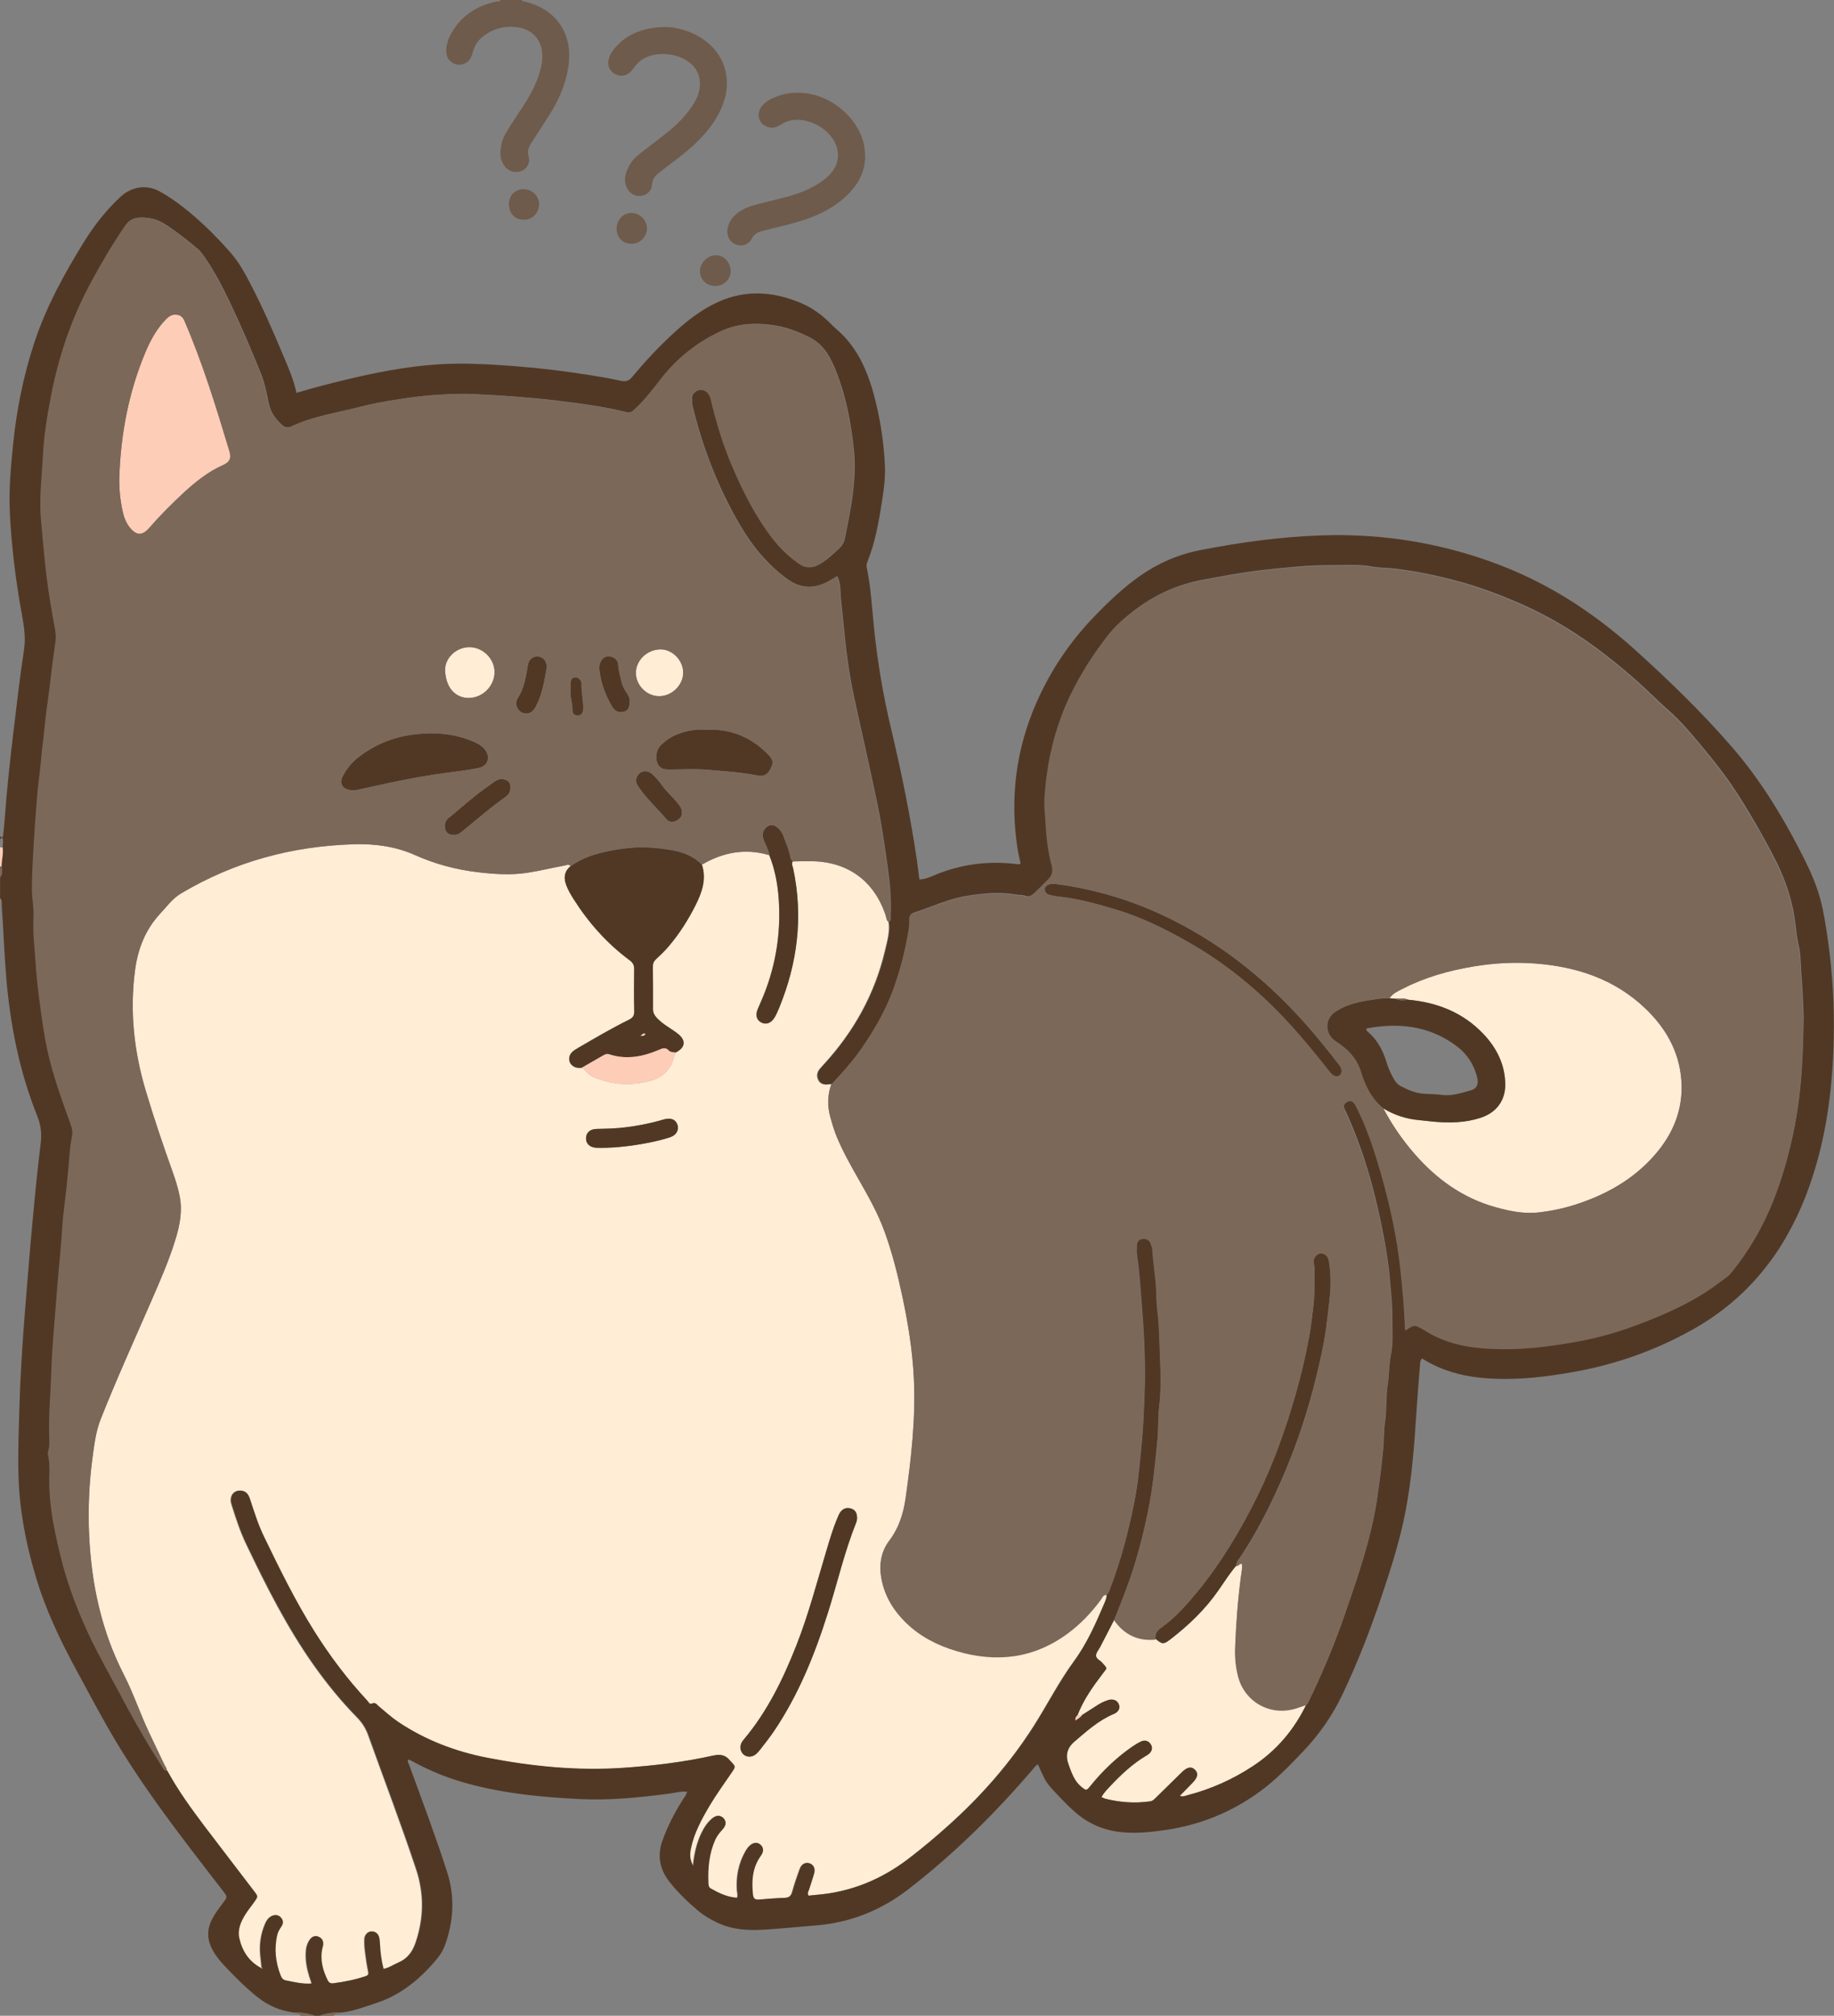 <?xml version="1.0" encoding="UTF-8"?><svg xmlns="http://www.w3.org/2000/svg" xmlns:xlink="http://www.w3.org/1999/xlink" height="2536.0" preserveAspectRatio="xMidYMid meet" version="1.0" viewBox="2.0 2.0 2307.4 2536.0" width="2307.4" zoomAndPan="magnify"><rect x="2.0" y="2.0" width="2307.4" height="2536.0" fill="#808080" stroke="none"/><g><g fill="#6F5B4B" id="change1_1"><path d="M660.3,3.6c-0.9-0.2-1.6-1-2.3-1.6c-8.7,0-17.3,0-26,0c-1.5,2.4-4.1,1.6-6.3,2.1 c-23.5,5.2-42.4,17.1-54.9,38.1c-4.5,7.5-7.5,15.6-7.4,24.6c0.1,7.9,5.2,14.4,12.4,16.2c7.6,1.9,15.5-1.9,19-9.4 c1.1-2.4,1.7-5,2.5-7.6c2-6.5,5.4-12.2,10.6-16.6c13.5-11.5,29.3-15.7,46.6-12.8c18.7,3.1,29.6,16.8,29.8,35.7 c0,4.3-0.4,8.6-1.3,12.9c-3.4,15.5-10,29.6-18.2,43c-6.4,10.5-13.5,20.6-20.1,31c-4.5,7-9.2,14-11.3,22.2 c-2.8,11-3.4,21.9,4.8,31.1c5,5.7,13.5,7.4,20.1,4.6c6.7-2.9,11.2-10.4,8.8-18.2c-2.1-7.1,0.3-12.3,3.8-17.7 c8.6-13.5,17.6-26.7,25.8-40.4c10-16.7,17.1-34.5,20.2-53.9C723.7,44.7,702,12.6,660.3,3.6z" fill="inherit"/><path d="M1088.7,182.6c-7.1-30.6-36.9-57.4-69.5-62.8c-14.5-2.4-28.5-1.2-42.1,4.4c-6.5,2.7-12.6,6.1-17,11.9 c-6.2,8.1-4.2,19.3,4.6,24.2c6,3.3,12.2,3,18.1-0.5c4-2.4,8-4.7,12.6-5.9c18.8-5,44.1,6,55.1,24c9.2,14.9,7.4,31.1-4.8,44 c-5.6,5.8-12.2,10.3-19.2,14.2c-9.1,5-18.6,9-28.5,11.8c-13.1,3.7-26.4,6.8-39.6,10.2c-8.1,2.1-16.2,4.1-23.4,8.5 c-8.9,5.3-15.7,12.4-17.7,23c-1.6,8.4,2.8,16.8,10,19.8c7.7,3.2,16.4,0.8,20.6-7.3c3-5.8,7.5-8.1,13.1-9.5 c11.3-2.9,22.6-5.5,33.9-8.4c23.7-6.2,46.5-14.5,65.7-30.2c17.7-14.5,29.7-32.3,29.9-55.2C1090.1,192.5,1089.8,187.6,1088.7,182.6 z" fill="inherit"/><path d="M890,53.8c-16-12.1-34.3-17.3-49.3-17.8c-26.6-0.1-47,7.8-60.9,21.8c-5.4,5.5-10.3,11.4-12.1,19.2 c-2,8.5,2.2,16.1,10.3,19.1c7.4,2.8,14.6,0.5,20-6.9c3.7-5.2,7.7-10,13.3-13.2c17.8-10.3,45.6-7.2,60.7,6.8 c6.9,6.5,10.4,14.4,10.6,23.9c0.3,11.6-4.6,21.3-10.9,30.5c-8.6,12.4-19.4,22.8-31.2,32.2c-10.9,8.7-22.2,17.1-33.2,25.7 c-5.3,4.1-10.1,8.9-13.3,14.7c-4.6,8.3-7.7,17.1-4.1,26.7c3,7.9,10,12.7,17.7,12c8.1-0.7,14.2-5.9,14.8-14.9 c0.5-6.6,3.8-10.3,8.3-13.9c4.7-3.7,9.4-7.4,14.2-11c11.7-8.8,23.4-17.6,33.9-28c16.1-15.9,29.3-33.5,35.3-55.8 C921.4,98.1,912.2,70.6,890,53.8z" fill="inherit"/><path d="M902.5,323.1c-10.2,0.1-19.7,9.5-19.9,19.8c-0.2,10.4,8.2,18.8,19,18.9c10.8,0.1,19.4-8,19.6-18.3 C921.4,332.3,913,323.1,902.5,323.1z" fill="inherit"/><path d="M660.7,240c-10.7-0.1-18.4,7.8-18.4,19c0,11.2,7.5,19.3,18.1,19.5c11,0.2,19.6-8.1,19.8-19.2 C680.3,248.6,671.8,240.2,660.7,240z" fill="inherit"/><path d="M796.3,269.9c-10.5,0-18.6,8.9-18.5,20.4c0,10.4,7.7,18.1,18.2,18.4c10.7,0.2,19.9-8.6,20-19.2 C816,279,806.9,269.9,796.3,269.9z" fill="inherit"/></g><g fill="#FFEDD6" id="change2_1"><path d="M1391.1,2019.5c1.6-3.7,3.2-7.3,2.9-11.5c-4.3-0.2-5.3,3.5-7.1,6.1c-11.9,16.2-25.7,30.6-41.9,42.6 c-42.7,31.4-89.6,36.8-139.5,22c-23.9-7.1-45.8-18.2-63.9-35.8c-15.1-14.7-25.9-32-30.3-53c-3.7-17.8-1.6-35.2,9.3-49.6 c12.4-16.4,18.1-34.9,20.8-54.3c7-49.8,12.7-99.8,10.3-150.2c-1.7-35-7.3-69.5-14.6-103.7c-6-28-12.9-55.7-22.9-82.7 c-8.2-22.3-19.9-42.8-31.6-63.4c-9.9-17.4-19.7-34.7-27.5-53.2c-3.6-8.6-6.2-17.6-8.7-26.6c-3.7-13.5-3.3-27,1.4-40.3 c-1.7,0.2-3.3,0.3-5,0.5c-5.1,0.4-9.4-1-11.7-5.8c-2.4-5-1.5-9.7,2.1-13.9c1.5-1.8,3.1-3.5,4.6-5.2 c38.1-41.4,64.7-89.1,77.5-144.1c2.7-11.6,6.2-23.2,4.4-35.4c-2.7-2.4-2.7-5.9-3.7-9c-14.4-42.6-46.9-66.5-91.9-67.5 c-8.3-0.2-16.5,0.2-24.8,0.3c-2.2,3-0.2,5.8,0.4,8.6c12.8,60.5,5.7,119.1-17.7,175.9c-1.6,4-3.4,8-5.6,11.7 c-4.2,7.2-10.6,9.6-16.7,6.4c-6-3.1-7.8-9.5-4.3-17.3c3.9-8.8,7.7-17.7,11-26.8c13.1-36.6,18-74.3,15.1-112.9 c-1.4-18.2-4.8-36.2-11.7-53.4c-26.3-7.9-51.6-4.9-76,7.1c-3,1.5-5.8,3.1-8.7,4.7c5.9,18.6-0.2,35.3-8.4,51.5 c-9.2,18.2-20,35.3-33.2,50.8c-4.9,5.8-10.4,11.1-16,16.3c-2.9,2.7-4.2,5.5-4.2,9.5c0.2,17.9,0.2,35.9,0.2,53.8 c0,3.5,1.1,6.2,3.3,9c4.3,5.3,9.6,9.1,15.1,12.8c4.4,3,9,5.8,13.1,9.1c10.5,8.5,9.1,17.5-3.3,23.5c-1.1,3.5-2,7-3.2,10.4 c-5.2,14.4-15.7,22.2-30.4,25.8c-22.6,5.5-44.5,4.5-66.2-4.1c-5.3-2.1-10.2-4.9-13.6-9.6c-1.3-1.8-2.9-2.6-4.8-3.2 c-2.3-0.1-4.8,0.1-6.9-0.5c-8.7-2.6-11.4-12.5-5.1-19.1c2.2-2.3,5.3-4,8.1-5.7c21-12.2,41.9-24.6,63.7-35.3 c4.8-2.4,6.7-5.1,6.6-10.6c-0.4-17.6-0.4-35.3-0.1-53c0.1-5.3-1.8-8.3-6-11.4c-28.4-21.1-51.5-47.1-70.4-77 c-3.6-5.6-6.9-11.4-9.2-17.7c-3.3-9-2.2-17,5.5-23.4c-2.1-3-4.8-1.2-7.2-0.8c-16,2.9-31.8,6.9-48,9.3c-21,3.1-41.9,1.5-62.7-1 c-26.9-3.3-52.9-10.3-77.7-21.4c-24.6-11-50.6-14.4-77.1-13.6c-77.6,2.3-150.5,22-217.5,62c-10.6,6.3-17.5,16.2-25.7,24.9 c-19.1,20.5-28.6,45-32.1,72.6c-6.6,51.4-1.1,101.6,13.7,150.9c10.2,34.1,21.6,67.9,33.6,101.4c3.6,10,6.8,20.2,8.9,30.6 c3.9,19.3,0.1,37.8-5.6,56c-8.1,26.1-19.1,51.1-30,76.2c-21.5,49.5-43.9,98.5-63.7,148.7c-6.2,15.8-8.1,32.2-10.3,48.6 c-4.3,32.4-5.7,65-4.2,97.7c2.9,61.2,15.4,120.2,43.6,175c12.2,23.8,20.5,49.1,31.9,73.2c6.3,13.2,12.6,26.4,18.9,39.7 c1.3,2.7,3.5,5,3.3,8.2c13.5,24.9,30,47.7,47.1,70.2c20.7,27.3,41.5,54.4,62.3,81.6c4.9,6.4,4.9,6.6,0.4,12.9 c-3.8,5.4-8.1,10.5-11.6,16.2c-5.7,9.2-10.1,19.1-7.5,30.2c3.8,16.1,12.2,29.2,27.3,37.1c0,0,0,0,0,0c0.4,0.4,1,1.2,1.1,1.1 c1-0.7,0.7-1.4-0.2-2c-0.6-5.3-1.2-10.6-1.7-15.9c-1.1-13.2,0.7-25.9,5.8-38.1c1.7-4,3.8-7.8,7.8-10.1c4.2-2.4,8.9-2,11.9,1.3 c3,3.3,3.8,7,1.3,10.9c-2.2,3.4-4.5,6.6-5.5,10.6c-4.3,17.8-2.4,35,4.2,51.9c1.1,2.9,2.8,5.2,6.2,5.9c10.7,2.1,21.4,4.9,33,3.9 c-1-3.2-2-6-2.9-8.8c-3-9.6-4.9-19.4-4.5-29.5c0.2-6.1,1.5-12,5.1-17c2.5-3.5,6.1-5.3,10.5-3.6c4.1,1.7,6.3,4.9,6.1,9.3 c0,1.6-0.6,3.2-1,4.9c-3.3,14.4,0.2,27.7,6.5,40.5c1.5,3.1,3.6,4.5,7.1,4c13.9-1.8,27.6-4.5,40.9-9c3.1-1.1,4-2.4,3.3-5.8 c-1.7-8.5-3-17.1-4-25.6c-0.6-5.3-1-10.7-0.7-15.9c0.4-5.2,4.8-9.2,9.1-9c4.9,0.2,8.1,3.1,9.2,7.7c0.7,2.9,0.8,5.9,1,8.9 c0.7,10.3,1.9,20.5,4.5,30.6c7.2-1.4,12.6-5.4,18.7-8c11.5-4.8,18.1-13.7,22-25.4c10.4-30.7,10.8-61.4,0.6-92.1 c-18.8-56.5-40-112.2-60.1-168.2c-3.1-8.8-7.6-16.1-14.4-23c-19.8-20.2-37.7-42.2-54.1-65.3c-33.8-47.8-60-99.8-85.1-152.4 c-7.5-15.6-12.9-32.1-18.1-48.6c-0.8-2.6-1.6-5.1-1.4-7.8c0.5-7.2,5.5-11.6,12.7-10.9c6.8,0.6,9.4,5.3,11.3,11 c5.2,15.8,10.2,31.7,17.4,46.7c19.7,40.8,39.6,81.4,63.8,119.8c19.4,30.8,41.2,59.7,66,86.4c1.7,1.8,2.9,5.5,6.1,4 c4.4-2.1,6.1,1.2,8.4,3.2c8.1,6.9,16,14.1,24.9,20c34.2,23,72.1,37.3,112.3,45c56.7,11,113.9,16.6,171.9,12.5 c37.6-2.7,74.9-7.1,111.7-15.3c9.6-2.1,15.9-0.7,21.6,6.6c0.2,0.3,0.4,0.5,0.7,0.7c6.3,6.7,6.2,6.6,1.2,14 c-9.4,13.8-19.2,27.2-27.7,41.5c-10,16.9-19.5,34.2-23.6,53.7c-1.9,9.1-1.2,14.5,2.7,22.3c1.5-14.1,4.3-27.8,10.3-40.6 c3.4-7.3,7.7-14.1,14-19.3c5-4.1,9.7-4,13.5-0.5c4.1,3.8,4.1,9-0.5,14.2c-3.6,4-7,8-9.3,12.9c-8,17.4-9.7,35.8-8.8,54.7 c0.1,2.6,0.3,5.4,3,7c10.4,5.9,21,11,33.3,11.7c1.3-3.5,0.1-6.4-0.1-9.3c-1.2-17.4,1.9-33.8,10.5-49c1.8-3.2,3.9-6.3,6.9-8.5 c4.2-3.1,8.4-3,11.9,0c3.5,3.1,4.2,7.2,1.9,11.7c-0.6,1.2-1.4,2.3-2.2,3.4c-10,14.7-11,31-9.1,47.9c0.6,5.3,3.2,6.4,7.9,6 c10.6-0.9,21.3-1.7,31.9-2.1c5.5-0.2,8.3-2.1,9.8-7.6c2.8-9.9,6.1-19.7,9.7-29.4c2.2-5.8,7.1-8.1,11.8-6.5c4.8,1.6,7.5,6.3,6,12.1 c-1.7,6.8-4.2,13.3-6.2,20c-0.8,2.7-2.9,5.3-1,8.6c1.5-0.1,2.8-0.2,4.1-0.4c1.7-0.2,3.3-0.3,5-0.5c43.8-3.4,82.6-19.3,117.3-45.9 c17.2-13.2,33.8-27.1,49.9-41.6c41.2-36.9,77.3-78,107.1-124.7c17.2-26.9,31.6-55.4,50.4-81.3 C1369,2070.5,1380.3,2045,1391.1,2019.5z M850.2,1430.1c-2.7,2.1-5.9,3-9.1,3.9c-20.4,6.3-54.1,11.6-76.8,12c-4,0-8,0.2-12,0 c-8.3-0.5-13.1-5-13-12.1c0.1-7,4.9-11.4,13.5-11.6c12-0.3,23.9-0.5,35.9-2c15.2-1.9,30.3-4.7,45-9c3.2-0.9,6.4-1.9,9.7-1.9 c5.3,0,8.9,2.5,10.8,7.3C856.1,1421.4,854.4,1426.8,850.2,1430.1z M1079.1,1917.6c-14.6,36.5-23.4,74.9-35.2,112.3 c-16.6,52.9-37.2,104-68.3,150.2c-5.4,8-11.5,15.5-17.4,23.2c-1.6,2.1-3.4,4.1-5.5,5.8c-4.7,3.7-10.5,3.8-14.8,0.6 c-4.4-3.3-5.7-9.9-2.9-15.4c0.7-1.5,1.8-2.8,2.9-4.1c29.5-35.1,49.2-75.7,65.9-118c15.4-39,26-79.6,38-119.8 c4.1-13.7,8.1-27.4,13.7-40.6c1.3-3.1,2.4-6.2,4.7-8.7c3.6-3.8,8-4.8,12.8-3.1c5,1.7,7.3,5.5,7.2,12.3 C1080.1,1913.1,1079.9,1915.5,1079.1,1917.6z" fill="inherit"/><path d="M1559.4,2108.6c-2.7-11.5-3.7-23-3.3-34.7c1.2-29.6,3.3-59.1,7.2-88.5c0.7-5.6,2.2-11.3,1.2-17 c-3.3,0.1-4.2,3.4-6.8,3c-8.5,9.8-15.4,20.8-22.8,31.5c-16.7,24-37.6,44-60.7,61.8c-8.3,6.4-10.1,6-18.2-0.7 c-22.2,2.2-39.4-6.2-52.2-24.3c-5.9,11.4-11.8,22.8-17.7,34.3c-1.8,3.5-5,6.9-5.3,10.5c-0.4,4.6,5.1,6.3,7.8,9.5 c6.8,8,6.6,5.8,0.7,13.6c-12.4,16.4-24.3,33-31.8,52.4c1.9-0.1,3.8-0.1,5.7-0.2c6.4-4.2,12.8-8.3,19.3-12.4 c4.2-2.7,8.7-4.8,13.5-6.4c6.1-1.9,11.4,0.1,13.4,5.1c2.1,5-0.1,9.8-6.6,12.5c-18.8,7.9-33.5,21.3-48.8,34.3 c-10.3,8.7-11.9,18.3-7.5,30c3.7,10,7.1,20.2,15.8,27.2c6.3,5.1,6.4,5.1,11.5-1.2c15.4-19,32.9-35.8,53.1-49.7 c3.6-2.4,7.3-4.8,11.2-6.4c4.8-2,9.4,0,11.9,4.4c2.2,4,1.3,8-2.7,11.5c-1,0.9-2.2,1.5-3.3,2.2c-17.4,10.3-31.8,24-45.6,38.6 c-3.8,4.1-7.8,8.1-10.8,13.5c2,0.9,3.3,1.8,4.8,2.1c18.6,4.6,37.4,6,56.5,3.3c3.4-0.5,5.2-2.6,7.3-4.7 c10.9-10.8,21.8-21.5,32.8-32.2c6.7-6.5,11.9-7.3,16.4-2.7c4.4,4.6,3.5,9.5-3.2,16.3c-5.3,5.4-10.6,10.8-16,16.4 c3.8,1.5,6.8-0.1,10-0.9c29.6-7.6,57.1-20,82.5-36.9c29.6-19.6,51.5-45.8,66.9-77.6c-4.4,1.5-8.8,3.1-13.2,4.4 C1599.4,2160.5,1567,2141.3,1559.4,2108.6z" fill="inherit"/><path d="M2117.6,1369.1c-0.5-39.6-17.9-72-46-98.7c-38.5-36.6-86-52.2-137.8-56.2c-26.3-2-52.6-0.6-78.7,3.8 c-30.7,5.2-60.4,13.5-88.2,27.8c-6.1,3.2-12.7,5.9-16.8,12.1c2.7,0.2,5.3,0.4,8,0.6c5.4-0.3,10.9-1,16.1,1.3 c36.3,3.5,68.5,16.1,94,42.9c16.7,17.6,27.3,38.5,27.6,63.4c0.2,20.3-11,35.5-30.5,42c-19.3,6.5-39.1,6.9-59.2,5.1 c-6-0.5-11.9-1.4-17.8-1.9c-16.5-1.3-31.8-6.3-46-14.9c10.8,20.4,23.8,39.3,38.9,56.8c27.9,32.2,61.3,56.3,102.8,67.7 c17.4,4.8,35,8.5,53.2,6.5c15.6-1.7,30.9-4.8,45.8-9.6c39.1-12.4,74-31.8,101.2-63.2C2105.5,1430.1,2118,1401.9,2117.6,1369.1z" fill="inherit"/><path d="M592.1,880.1c17.5-0.3,32.2-15.3,32.1-32.7c-0.1-17.1-15.2-31.6-32.3-31.2c-16.6,0.4-30.7,14.1-29.9,29.8 C563.3,870.6,577.8,880.4,592.1,880.1z" fill="inherit"/><path d="M831,877.8c16.2,0.2,30.6-13.8,30.6-29.6c0-15.5-13.4-29.3-28.4-29.3c-16.6,0-30.9,13.4-31.1,29.1 C801.8,863.8,815.2,877.6,831,877.8z" fill="inherit"/></g><g fill="#513825" id="change3_1"><path d="M2299.9,1172.3c-2.7-17.4-5.7-34.7-11.5-51.5c-6.1-17.7-14.3-34.4-22.9-50.9 c-23.7-45.7-50.7-89.1-84.5-128.1c-38-43.9-79.7-84.2-122.8-123.1c-27.8-25-57.5-47.4-89.5-66.8c-34.1-20.6-70.1-36.8-107.9-49 c-63.3-20.5-128.1-29.5-194.7-27.4c-52.1,1.7-103.4,8.7-154.5,18.7c-31.1,6.1-58.5,19.3-83.5,38.3c-17.6,13.4-33.4,28.6-48.7,44.4 c-30.9,31.9-55.4,68.2-73.3,108.8c-26.1,59.2-33.7,120.9-23.8,184.7c1,6.1,2.5,12.2,3.8,18.1c-1.3,0.5-1.9,0.9-2.5,0.9 c-37.1-4.9-72.9-0.5-107.5,14.3c-5.3,2.3-11,4.6-17.4,4.7c-1.1-8.2-2-16.1-3.1-24c-8.2-55.7-19.5-110.8-32.5-165.6 c-10-41.8-17.1-84.1-21.5-126.9c-2.6-25.5-3.9-51.2-9.2-76.3c-0.5-2.4,0-4.5,0.9-6.8c9.8-24.3,14.2-49.9,18.3-75.6 c2.4-15.1,4.4-30.5,3.7-45.7c-1.2-26.3-4.9-52.4-11.1-78c-8.7-36.2-21.6-70.1-51.5-94.8c-2-1.7-3.8-3.7-5.7-5.6 c-10.7-10.7-22.7-19.6-36.7-25.6c-32.2-13.7-65-17.2-98.1-4.4c-21.9,8.5-40.8,22.4-58.3,38c-20.4,18.2-39.1,38.2-56.6,59.2 c-4.3,5.2-8.2,6.2-14.6,4.7c-13-2.9-26.1-5.1-39.3-7.2c-30.9-4.9-62-8.7-93.2-11.1c-24.2-1.9-48.5-3.4-72.9-3.2 c-46.9,0.5-92.7,8.8-138.1,19.7c-21.3,5.1-42.5,10.5-64.2,17.1c-3.5-16.8-10.3-31.9-16.7-47.2c-12.9-30.7-26.1-61.2-41.6-90.7 c-7.1-13.6-14.4-27-24.7-38.6c-10.1-11.5-20.7-22.7-31.8-33.2c-17.5-16.4-35.9-31.8-57-43.6c-16.8-9.4-35.7-6.3-49.7,6.7 c-18.5,17.2-33.7,36.8-46.8,58.2c-24.5,39.8-46.8,80.5-61.5,125.1c-13.7,41.6-22.3,84.3-26.7,127.8c-2.9,28.8-5.5,57.8-4.1,86.8 c2.1,43,7.5,85.6,15.2,127.9c2.6,14.3,4.9,28.5,2.7,43.4c-5.2,33.9-9.1,68-13.2,102.1c-4.4,37.1-8.5,74.1-11.2,111.4 c-0.5,7-1.1,14-2,20.9c-0.4,2.9-2.1,2.8-3.8,0.6c0,1.3,0,2.7,0,4c1.5-1.9,3.2-2.7,3.6,0.4c0.4,3.1-0.2,6.4-0.4,9.6 c1.4,8.1-1.4,16-1.2,24c0.1,4.8,1.6,9.8-2,14c0,8.7,0,17.3,0,26c2.9,2.6,1.9,6.2,2.1,9.4c2.1,29.6,3.1,59.2,5.5,88.7 c5,60.8,16.6,119.9,39.4,176.6c4.8,11.8,5.5,23,3.9,35.6c-4.3,34.3-7.5,68.8-10.7,103.3c-3.3,35.5-6,71-8.9,106.5 c-3.3,40.5-5.8,81.1-7,121.7c-0.8,28.6-2,57.2-1.1,85.9c1.3,42.7,9.2,83.9,21.3,124.6C59,2026.6,78,2066.2,99,2104.8 c16,29.5,31.6,59.3,48.9,88.1c24.8,41.5,52.9,80.7,81.9,119.3c17.4,23.2,35.2,46,52.9,69c5.5,7.2,5.6,7.3,0.1,14.5 c-5.4,7.2-10.9,14.3-14.8,22.5c-6.1,12.8-5.1,25.1,1.6,37.3c3.7,6.8,8.5,12.8,13.7,18.4c13.2,14.1,26.8,27.8,41.8,40 c13.8,11.2,29.4,17.9,47.1,20.1c8.9-0.2,17.5,0.9,25.8,4c2,0,4,0,6,0c8.9-3.4,18.3-4.3,27.7-4.1c15.4-1.7,29.6-7.3,44.2-12.1 c31.5-10.4,55.5-30.9,76.3-55.9c4.1-4.9,7.3-10.4,9.5-16.4c11.1-30.3,12.8-61.1,2.9-92.1c-14.6-45.6-31.6-90.4-48-135.5 c-0.7-1.8-2.8-3.8-0.6-6.4c2.4,1.2,4.8,2.2,7.1,3.5c21.7,11.9,44.6,20.8,68.4,27.2c45.9,12.4,93,16.9,140.3,19.2 c37.4,1.8,74.5-1.9,111.6-6.8c7.4-1,14.8-3.2,23.1-2.5c-1.2,4.5-3.8,7.5-5.9,10.8c-10.2,16.1-18.8,32.9-25.2,50.9 c-6.8,18.9-3.3,36.1,8.9,51.7c10.5,13.4,22.8,25.2,35.8,36.2c7.2,6.1,15.2,10.7,23.6,14.8c20.9,10.2,43.1,10.5,65.5,8.8 c19.9-1.4,39.8-3.4,59.8-5c43-3.5,81.5-19,115.5-45.2c57.7-44.6,109.3-95.6,156.7-150.9c1.9-2.2,3.5-4.9,6.6-6.5 c2.6,5.7,5.1,11.5,7.9,17.1c3,6,7.3,11.2,11.9,16c8.4,9,16.9,18,26.1,26.2c16.8,15,36.3,23.7,59.2,26c19.2,1.9,38-0.1,56.7-2.9 c42.9-6.4,82-22.4,117.1-47.9c20.3-14.8,37.7-32.8,54.9-50.9c20.1-21.1,36.6-44.8,49.2-71.2c19.1-40,35.1-81.3,49.2-123.2 c12-35.6,23.5-71.5,30.5-108.5c7.9-41.7,11-83.9,13.7-126.1c1.2-19.3,2.8-38.5,4.4-57.8c0.2-2.4,0.1-5.2,2.6-7.4 c33,21,69.8,26,107.4,25.7c28-0.2,55.8-3.9,83.4-8.8c53.9-9.6,105-27.9,152.3-54.9c66.7-38.1,111.9-95.2,139.6-166.6 c26.5-68.5,35-140.1,35.3-212.7C2309.4,1253.2,2306.2,1212.6,2299.9,1172.3z M2269.6,1335c-1.6,32.4-5.3,64.7-12.3,96.6 c-6.2,28.3-14.2,56-25.1,82.8c-13,32-30.1,61.4-52,88.1c-3.6,4.5-8.6,7.3-13.1,10.7c-31.4,24.3-67.2,40.2-104,54.1 c-24.9,9.4-50.4,16.7-76.6,21.4c-17.9,3.2-35.9,6-54.1,7.7c-18,1.7-35.9,2.1-53.8,1.4c-29.8-1.3-58.7-7-84.4-23.6 c-0.3-0.2-0.6-0.3-0.9-0.5c-11.3-6.5-11.3-6.5-22.1,0.7c-2.1-0.9-1.3-2.8-1.3-4.3c-0.9-23.9-3.1-47.6-5.6-71.4 c-4.4-41.7-13.4-82.5-25-122.7c-7.8-27.1-16.6-54.1-29.1-79.5c-1-2.1-1.9-4.3-3.3-6.2c-3.1-4.5-6.2-5.3-10.1-2.8 c-3.9,2.5-5.1,5.7-2.9,10.2c5.8,11.6,10.5,23.7,15.2,35.8c13.5,35.2,23.1,71.4,30.7,108.2c3.9,18.8,7.3,37.8,9.6,56.8 c1.3,10.8,1.9,21.9,3,32.7c1.8,16.6,1.3,33.2,1.6,49.8c0.2,8.3-0.2,16.5-1.9,24.7c-2.8,13-2.3,26.4-4.3,39.5 c-2.3,15.2-0.9,30.5-3.2,45.7c-1.7,10.8-1.2,21.8-2.2,32.8c-1.9,20.5-4.5,40.8-7.4,61.2c-7.3,51-24.3,99.3-40.9,147.6 c-13.2,38.4-28.9,75.8-46.8,112.2c-0.3,0.5-1,0.8-1.5,1.2c-15.3,31.9-37.3,58.1-66.9,77.6c-25.5,16.8-52.9,29.2-82.5,36.9 c-3.1,0.8-6.1,2.4-10,0.9c5.4-5.6,10.7-11,16-16.4c6.6-6.9,7.6-11.8,3.2-16.3c-4.4-4.6-9.6-3.8-16.4,2.7 c-11,10.7-21.9,21.4-32.8,32.2c-2.1,2.1-3.9,4.2-7.3,4.7c-19.1,2.7-37.8,1.4-56.5-3.3c-1.5-0.4-2.9-1.3-4.8-2.1 c3-5.4,7-9.4,10.8-13.5c13.7-14.6,28.2-28.3,45.6-38.6c1.1-0.7,2.3-1.3,3.3-2.2c4-3.5,4.9-7.6,2.7-11.5c-2.4-4.4-7-6.4-11.9-4.4 c-3.9,1.7-7.7,4-11.2,6.4c-20.2,13.9-37.7,30.7-53.1,49.7c-5.1,6.3-5.2,6.3-11.5,1.2c-8.7-7-12.1-17.2-15.8-27.2 c-4.4-11.8-2.8-21.3,7.5-30c15.3-13,30-26.4,48.8-34.3c6.5-2.7,8.7-7.6,6.6-12.5c-2.1-4.9-7.3-7-13.4-5.1 c-4.8,1.5-9.3,3.7-13.5,6.4c-6.4,4.1-12.8,8.3-19.3,12.4c-2.1,2.9-5,4.7-8.4,6.7c-0.2-3.2,0.8-5.1,2.7-6.5 c7.4-19.4,19.3-36,31.8-52.4c5.9-7.8,6.1-5.6-0.7-13.6c-2.7-3.2-8.2-4.9-7.8-9.5c0.3-3.6,3.4-7,5.3-10.5 c5.9-11.4,11.8-22.8,17.7-34.3c8.6-21.9,17.6-43.7,24.6-66.3c9.3-30.2,16.7-60.7,21.8-91.9c3.8-23.2,5.9-46.6,8.1-70 c1.3-13.3,0.3-26.7,2-39.8c2.5-20,2.1-39.9,1.2-59.8c-0.9-19.8-0.7-39.8-3.2-59.6c-1.3-10.2-1.3-20.5-1.9-30.8 c-0.9-15.9-3.8-31.6-4.6-47.5c-0.1-2.6-1.1-5.2-2-7.7c-1.7-4.6-5.1-6.8-10.1-6.3c-4.5,0.5-7.3,3.6-7.6,8.9 c-0.2,4.3-0.4,8.7,0.3,13c3.3,21.3,4.3,42.8,6.1,64.3c3.1,37.5,4.7,75,3.2,112.5c-0.7,17.5-1.3,35.1-2.9,52.6 c-1.6,17.2-3.1,34.4-5.2,51.4c-2.4,20-6.6,39.8-11.3,59.5c-6.4,26.9-14.1,53.3-24.1,79c-0.9,2.4-1.4,5.2-4,6.6 c0.3,4.1-1.3,7.8-2.9,11.5c-10.8,25.5-22.1,50.9-38.4,73.3c-18.9,25.9-33.3,54.4-50.4,81.3c-29.8,46.7-66,87.8-107.1,124.7 c-16.1,14.5-32.7,28.4-49.9,41.6c-34.7,26.6-73.5,42.5-117.3,45.9c-1.7,0.1-3.3,0.3-5,0.5c-1.3,0.1-2.6,0.2-4.1,0.4 c-2-3.3,0.2-5.9,1-8.6c2-6.7,4.5-13.3,6.2-20c1.5-5.8-1.2-10.5-6-12.1c-4.7-1.6-9.6,0.7-11.8,6.5c-3.6,9.7-6.9,19.4-9.7,29.4 c-1.5,5.5-4.3,7.4-9.8,7.6c-10.6,0.3-21.3,1.2-31.9,2.1c-4.7,0.4-7.3-0.7-7.9-6c-1.9-17-0.9-33.3,9.1-47.9 c0.7-1.1,1.6-2.2,2.2-3.4c2.3-4.5,1.6-8.6-1.9-11.7c-3.4-3-7.7-3.1-11.9,0c-3,2.2-5.1,5.3-6.9,8.5c-8.6,15.2-11.7,31.7-10.5,49 c0.2,2.9,1.4,5.8,0.1,9.3c-12.3-0.7-22.9-5.8-33.3-11.7c-2.8-1.6-2.9-4.4-3-7c-0.8-18.8,0.9-37.2,8.8-54.7 c2.3-4.9,5.7-8.9,9.3-12.9c4.6-5.1,4.6-10.3,0.5-14.2c-3.8-3.6-8.5-3.6-13.5,0.5c-6.3,5.2-10.5,12-14,19.3 c-6,12.8-8.8,26.5-10.3,40.6c-3.9-7.7-4.6-13.2-2.7-22.3c4.1-19.5,13.6-36.8,23.6-53.7c8.5-14.3,18.4-27.8,27.7-41.5 c5-7.4,5.1-7.3-1.2-14c-0.2-0.2-0.5-0.5-0.7-0.7c-5.7-7.3-12-8.7-21.6-6.6c-36.7,8.2-74.1,12.7-111.7,15.3 c-57.9,4.1-115.1-1.5-171.9-12.5c-40.2-7.8-78-22.1-112.3-45c-8.9-6-16.7-13.2-24.9-20c-2.3-2-4.1-5.3-8.4-3.2 c-3.2,1.5-4.4-2.2-6.1-4c-24.8-26.7-46.6-55.6-66-86.4c-24.2-38.4-44.1-79.1-63.8-119.8c-7.3-15-12.2-31-17.4-46.7 c-1.9-5.7-4.5-10.4-11.3-11c-7.2-0.7-12.2,3.7-12.7,10.9c-0.2,2.7,0.6,5.2,1.4,7.8c5.2,16.5,10.6,33,18.1,48.6 c25.1,52.6,51.3,104.7,85.1,152.4c16.4,23.2,34.3,45.1,54.1,65.3c6.8,6.9,11.3,14.2,14.4,23c20.1,56,41.4,111.7,60.1,168.2 c10.2,30.7,9.8,61.4-0.6,92.1c-3.9,11.7-10.5,20.6-22,25.4c-6.1,2.6-11.5,6.6-18.7,8c-2.7-10.1-3.9-20.3-4.5-30.6 c-0.2-3-0.3-6-1-8.9c-1.2-4.6-4.3-7.5-9.2-7.7c-4.4-0.2-8.8,3.8-9.1,9c-0.4,5.3,0,10.7,0.7,15.9c1,8.6,2.3,17.2,4,25.6 c0.7,3.4-0.2,4.8-3.3,5.8c-13.3,4.5-27,7.2-40.9,9c-3.5,0.5-5.6-1-7.1-4c-6.3-12.9-9.8-26.1-6.5-40.5c0.4-1.6,1-3.2,1-4.9 c0.1-4.5-2-7.7-6.1-9.3c-4.4-1.8-8,0.1-10.5,3.6c-3.6,5-4.9,10.9-5.1,17c-0.4,10.1,1.6,19.9,4.5,29.5c0.9,2.8,1.8,5.6,2.9,8.8 c-11.6,1-22.3-1.8-33-3.9c-3.4-0.7-5-3-6.2-5.9c-6.6-16.9-8.5-34.1-4.2-51.9c1-4,3.3-7.2,5.5-10.6c2.5-3.9,1.7-7.7-1.3-10.9 c-3-3.3-7.7-3.7-11.9-1.3c-4,2.3-6.2,6.1-7.8,10.1c-5.1,12.2-7,24.9-5.8,38.1c0.5,5.3,1.1,10.6,1.7,15.9c0.9,0.6,1.2,1.3,0.2,2 c-0.1,0-0.7-0.7-1.1-1.1c-15.1-7.9-23.6-21-27.3-37.1c-2.6-11.1,1.8-21,7.5-30.2c3.5-5.6,7.8-10.7,11.6-16.2 c4.5-6.4,4.5-6.5-0.4-12.9c-20.7-27.2-41.6-54.3-62.3-81.6c-17-22.5-33.6-45.4-47.1-70.2c-4.5-0.5-5.5-4.6-7.4-7.4 c-20.4-31.6-38.5-64.5-56.2-97.7c-10-18.8-20.6-37.3-29.9-56.4c-17.4-35.6-31.7-72.4-40.9-111.1c-4.3-18.1-8.6-36.2-10.9-54.6 c-1.3-10.1-2.3-20.4-2.6-30.7c-0.4-13.3,1.4-26.6-1.7-39.8c-0.3-1.2-0.2-2.7,0.2-4c2.1-6.5,1.6-13.2,1.4-19.8 c-0.9-26,1.7-51.9,2.5-77.8c0.7-21.9,2.3-43.8,4.1-65.6c1.7-20.5,3.2-41,5-61.4c1.7-19.1,3.7-38.3,4.8-57.5 c1-17.2,3.7-34.2,5.5-51.4c1.6-15.5,3-31,4.3-46.6c0.5-5.6,1.5-11.2,2.5-16.7c0.9-5.3,0.1-9.5-1.6-14.3 c-11.2-30.9-22.5-61.8-29.5-94.1c-4.3-19.8-6.9-39.8-9.6-59.8c-2.3-16.8-4.2-33.6-5.2-50.4c-1.2-18.5-3.6-37.1-2.6-55.8 c0.7-12.7-2.2-25.1-2-37.8c0.2-25.9,2.1-51.8,3.7-77.6c0.7-11.9,1.8-23.8,2.7-35.8c1.1-15.8,3.8-31.6,5.1-47.4 c1.1-13.9,3.2-27.7,4.5-41.5c1.4-14.8,3.5-29.6,5.5-44.3c1.7-12.5,3-25,4.6-37.5c1.1-8.2,2.3-16.4,3.4-24.6 c0.8-5.6,0.6-11.1-0.4-16.8c-4.4-23.4-8.4-46.9-11.2-70.7c-2.6-22.1-4.3-44.2-6.4-66.3c-2.6-27.1,1-53.7,2.3-80.4 c1.2-24.9,5.2-49.4,9.8-73.9c9.6-50.6,25.7-98.9,50.3-144.4c13.4-24.9,27.8-49.2,43.8-72.6c7.4-10.8,18.6-10.2,29.6-8.7 c12.3,1.7,22.1,8.9,31.8,15.9c10,7.2,19.6,14.8,29,22.8c4,3.4,7,8,10,12.4c16.3,23.7,28.2,49.7,40.2,75.7 c10.4,22.7,19.9,45.7,29.3,68.8c5,12.1,7.2,24.9,9.9,37.5c2.3,11.2,8.2,19.3,16.2,26.7c4,3.7,8,4.3,12.7,2.1 c27.3-12.9,57.2-17,86-24.5c15.1-3.9,30.4-6.7,45.8-9.1c14.7-2.3,29.5-4.4,44.4-5.5c17-1.2,33.9-2.2,50.8-1.5 c18.9,0.8,37.8,1.9,56.6,3.4c16.5,1.3,33.1,2.7,49.5,4.8c29.3,3.6,58.6,7.2,87.2,14.4c4.7,1.2,7.3,0.1,10.6-2.8 c13-11.6,23.4-25.5,34-39.1c20.7-26.6,46.3-46.7,76.7-60.5c19.9-9,41.1-9.9,62.6-7.1c16.4,2.1,31.5,7.7,46.2,15 c11.9,5.9,20.3,14.6,26.5,26.1c7.2,13.3,12.1,27.4,16.4,41.7c7.4,24.9,11.4,50.5,14.1,76.2c1.7,16.8,0.7,33.6-1.2,50.5 c-2.2,20.2-6.6,39.9-10.5,59.7c-1,5.1-3.5,8.8-7.4,12.4c-8.1,7.5-15.8,15-25.8,20.2c-8.9,4.7-16.7,3.7-24.3-1.7 c-12.3-8.7-23.2-19.1-32.4-30.9c-21.5-27.8-37.3-58.9-51.1-91.1c-11.8-27.6-20.3-56.2-27.3-85.3c-2.4-10.1-12-14.4-19.5-8.7 c-2.5,1.9-4.3,4.2-4.3,7.5c0,3.6-0.1,7.3,0.8,10.9c11.7,48.1,29,94,52.8,137.4c11.1,20.2,23.6,39.5,39.5,56.1 c8.6,9,18,17.7,28.5,24.8c16,10.9,32.2,11,48.9,2.3c4.1-2.1,8-4.6,12.2-7.1c4.8,9.5,3.7,19.8,4.7,29.4c1.5,15.5,3.3,31,4.8,46.5 c2.7,27.4,6.9,54.6,12.8,81.5c9.4,42.7,19.1,85.4,28,128.3c4.3,20.4,7.5,41.1,10.5,61.7c3.8,25.9,7.7,51.9,6.4,78.3 c-0.2,3.2,1.1,6.8-2.1,9.3c1.8,12.2-1.7,23.8-4.4,35.4c-12.8,55-39.4,102.6-77.5,144.1c-1.6,1.7-3.1,3.4-4.6,5.2 c-3.5,4.2-4.4,9-2.1,13.9c2.3,4.8,6.6,6.3,11.7,5.8c1.7-0.1,3.3-0.3,5-0.5c13.1-14.1,26.1-28.3,37.1-44.2 c16.4-23.6,30.7-48.2,40.6-75.3c7.5-20.7,13.3-41.8,17.3-63.3c1.5-8.1,3.4-16.3,2.9-24.7c-0.3-4.4,1.6-6.9,5.6-8.2 c22.7-7.4,44.4-17.8,68.3-21.3c19.4-2.9,38.9-5,58.5-1.5c4.6,0.8,9.2,0.3,13.8,1.9c4.2,1.5,7.9-0.9,10.8-3.7 c6.3-5.9,12.4-12.1,18.4-18.3c4.6-4.7,5.5-10.4,3.9-16.7c-4.5-17.4-6.8-35.1-7.7-53.1c-0.5-10.3-2-20.5-1.4-30.8 c2.6-45.2,12.5-88.6,32.1-129.7c12.8-26.9,28.8-51.7,47-75.2c9.2-11.9,20.3-21.7,32.3-30.9c26.3-20.3,55.3-33.6,88.2-39.6 c22.2-4,44.3-8.3,66.6-11.1c16.4-2.1,33-3.5,49.5-5.1c16.9-1.7,33.9-1.9,50.7-2c14.8-0.1,29.9-1,44.7,1.8 c8.2,1.6,16.5,1.4,24.8,2.2c29.8,3.2,58.9,9.3,87.7,17.3c26.6,7.4,52.3,17.3,77.6,28.5c36.7,16.3,70.5,37.3,102.2,61.7 c15,11.5,29.5,23.6,43.7,36.3c13.1,11.8,25.4,24.4,38.7,36c11.7,10.3,22.1,22.1,32.2,34.1c14.6,17.2,28.9,34.6,42,53.1 c12.9,18.2,24.4,37.3,35.5,56.6c8.6,15,17,30.2,24.7,45.6c12.1,24.6,20.7,50.3,23.9,77.7c1.1,9.2,2,18.5,4.2,27.5 c2.7,11.1,2.3,22.5,3.2,33.6c1.5,18.8,2.4,37.8,3,56.7C2271.1,1300,2270.4,1317.5,2269.6,1335z" fill="inherit"/><path d="M849.3,1072c-21.3-4-42.6-5.4-64.3-2.2c-23.2,3.4-45.7,8.1-65.2,22c-7.8,6.4-8.8,14.4-5.5,23.4 c2.3,6.3,5.7,12,9.2,17.7c18.9,29.8,42,55.9,70.4,77c4.2,3.1,6.1,6.1,6,11.4c-0.3,17.6-0.3,35.3,0.1,53c0.1,5.5-1.7,8.2-6.6,10.6 c-21.8,10.8-42.7,23.1-63.7,35.3c-2.9,1.7-5.9,3.4-8.1,5.7c-6.3,6.6-3.6,16.5,5.1,19.1c2.2,0.6,4.6,0.4,6.9,0.5 c8.9-5.1,17.7-10.2,26.6-15.3c2.5-1.4,4.9-3,8.3-1.8c21.3,7,41.9,3.1,61.8-5.3c5-2.1,8.8-4.1,13.1,0.6c2.1,2.3,5.5,2,8.4,2.6 c12.4-6,13.8-15,3.3-23.5c-4.1-3.3-8.7-6.1-13.1-9.1c-5.5-3.7-10.9-7.6-15.1-12.8c-2.2-2.8-3.3-5.5-3.3-9 c0.1-17.9,0.1-35.9-0.2-53.8c0-4,1.2-6.8,4.2-9.5c5.6-5.2,11.1-10.5,16-16.3c13.1-15.5,24-32.6,33.2-50.8 c8.2-16.3,14.4-32.9,8.4-51.5C875.3,1079.7,862.9,1074.6,849.3,1072z M807.8,1305.4c1.7-1.5,3.1-3.7,6.1-3.1 C813.1,1306.3,809.9,1304.8,807.8,1305.4z" fill="inherit"/><path d="M1073.1,1900c-4.8-1.6-9.2-0.7-12.8,3.1c-2.3,2.5-3.4,5.6-4.7,8.7c-5.6,13.2-9.6,26.9-13.7,40.6 c-12.1,40.1-22.6,80.7-38,119.8c-16.7,42.3-36.4,82.9-65.9,118c-1.1,1.3-2.1,2.6-2.9,4.1c-2.8,5.5-1.5,12,2.9,15.4 c4.2,3.2,10.1,3.1,14.8-0.6c2.1-1.6,3.9-3.7,5.5-5.8c5.9-7.7,12-15.2,17.4-23.2c31.2-46.2,51.7-97.3,68.3-150.2 c11.8-37.4,20.5-75.8,35.2-112.3c0.8-2.1,1.1-4.5,1.2-5.2C1080.4,1905.5,1078.1,1901.7,1073.1,1900z" fill="inherit"/><path d="M965.9,1043.1c-4.5,4.1-5.6,10.2-2.5,17.3c2.5,5.8,5.6,11.3,6.6,17.6c6.8,17.2,10.3,35.1,11.7,53.4 c2.9,38.6-2,76.3-15.1,112.9c-3.2,9.1-7.1,17.9-11,26.8c-3.5,7.8-1.7,14.2,4.3,17.3c6,3.1,12.5,0.8,16.7-6.4 c2.2-3.7,3.9-7.7,5.6-11.7c23.4-56.9,30.6-115.4,17.7-175.9c-0.6-2.8-2.6-5.6-0.4-8.6c-2.1-1.4-2.8-3.8-3.2-6 c-1.7-9.2-5.7-17.6-8.8-26.3c-1.6-4.5-4.5-8.1-8.2-11.1C974.8,1039,970.2,1039.3,965.9,1043.1z" fill="inherit"/><path d="M843.4,1409.4c-3.4,0-6.5,1-9.7,1.9c-14.7,4.3-29.7,7.1-45,9c-11.9,1.5-23.9,1.8-35.9,2 c-8.5,0.2-13.3,4.6-13.5,11.6c-0.1,7.1,4.7,11.6,13,12.1c4,0.2,8,0,12,0c22.7-0.4,56.4-5.7,76.8-12c3.2-1,6.4-1.8,9.1-3.9 c4.2-3.3,5.9-8.7,4-13.4C852.3,1411.9,848.7,1409.4,843.4,1409.4z" fill="inherit"/><path d="M1774.2,1259.8c-5.4,0.3-10.9,1.7-16.1-1.3c-2.6-0.2-5.3-0.4-7.9-0.6c-8.3-0.5-16.5,1.1-24.7,2.3 c-15.4,2.4-30.7,5.9-43.9,14.9c-13.6,9.3-12.8,28.4,1.1,37.2c14.5,9.3,26.2,20.8,31.5,38.2c5.3,17.5,13.3,33.9,28.1,45.9 c14.1,8.6,29.5,13.5,46,14.9c6,0.5,11.9,1.4,17.8,1.9c20,1.7,39.9,1.4,59.2-5.1c19.4-6.5,30.7-21.6,30.5-42 c-0.3-24.9-10.9-45.8-27.6-63.4C1842.7,1275.9,1810.5,1263.2,1774.2,1259.8z M1852.3,1373.8c-11.8,3.2-23.5,7.4-36.3,5.7 c-7.2-1-14.6-1-21.9-1.4c-10.9-0.6-20.6-4.8-30.1-9.8c-4.7-2.5-7.2-6.8-9.7-11.2c-3.6-6.4-6.2-13.3-8.4-20.3 c-4.5-14.3-11.5-26.9-23-36.8c-1-0.8-2.2-1.6-1.8-4.1c39.9-7.5,77.8-3.7,111.8,20.9c14.2,10.3,23.7,24.1,27.7,41.5 C1862.4,1366.3,1860,1371.7,1852.3,1373.8z" fill="inherit"/><path d="M1662.8,1578.3c-5,0.9-9.3,7.3-7.9,13.1c1,4.3,1.1,8.6,1,12.9c-0.2,13.6,0.1,27.2-1.5,40.8 c-1.6,12.8-3,25.7-5.3,38.4c-4.4,24.1-10.1,48-16.8,71.6c-12.7,44.5-28.2,88-48.7,129.5c-20.8,42.1-44.8,82.4-74.6,118.8 c-13.7,16.7-28,33-45.8,45.6c-5.7,4-8.2,8.3-7.2,14.9c8.1,6.7,9.8,7.1,18.2,0.7c23.1-17.8,44-37.7,60.7-61.8 c7.4-10.6,14.3-21.6,22.8-31.5c-0.5-4.5,2.9-7.4,5-10.6c22.4-34,40.6-70.4,56.3-107.8c15.8-37.7,28.6-76.5,38.4-116.3 c5.1-20.9,10.1-41.9,13-63.3c1.6-12.2,3-24.3,4.4-36.5c1.9-16.6,2-33.1-0.9-49.6C1672.8,1581.2,1667.9,1577.4,1662.8,1578.3z" fill="inherit"/><path d="M1685.6,1340.3c-25.7-33.5-53-65.6-84.2-94.3c-24.1-22.1-49.5-42.3-77.1-59.8 c-43.2-27.5-89.2-48.7-138.9-61.4c-18.6-4.8-37.5-8.5-55.7-10.7c-2.3,0-3.6-0.1-4.9,0c-4.7,0.4-8.7,3.5-8.4,6.9 c0.3,4.2,3,6.4,7.1,7.2c2.9,0.6,5.8,1.5,8.8,1.7c25.6,2.5,50.2,9.4,74.6,16.8c33.4,10,64.2,25.7,94.2,43 c34.7,20,66.3,44.3,95.3,71.9c29,27.6,54.4,58.3,79.1,89.7c3.8,4.8,8.2,6.1,11.8,3.8c3.5-2.3,3.6-7.5,0.2-12.4 C1687,1341.7,1686.2,1341.1,1685.6,1340.3z" fill="inherit"/><path d="M603.8,968.3c12.5-2.5,16-14.3,7.6-24.1c-4.5-5.2-10.5-7.9-16.7-10.4c-24.4-9.7-49.9-11-75.3-7.3 c-24.9,3.6-47.9,13.4-67.9,29.3c-7.6,6.1-13.5,13.8-18.1,22.4c-5.3,10-0.3,17.9,12.5,18c0.9-0.1,3.3,0.1,5.6-0.4 c13.9-3,27.8-6.2,41.7-9.1c24.3-5.1,48.7-9.6,73.4-12.7C579,972.4,591.5,970.8,603.8,968.3z" fill="inherit"/><path d="M971.5,969.1c3.9-7.9,3.4-11.2-2.9-17.7c-21-21.7-46.5-32.5-76.8-31.4c-4.7,0-9.4-0.4-14,0.1 c-16.9,1.7-32.3,7.3-44.6,19.6c-5.6,5.6-7.1,15.8-3.9,23c2,4.4,5.5,6.6,10,7.2c2.9,0.4,6,0.2,9,0.2c14.3,0,28.7-0.9,42.9,0.3 c21.4,1.9,42.9,3,64.1,7.3C963.1,979.3,968,976.2,971.5,969.1z" fill="inherit"/><path d="M628.6,982.9c-1.8,0.7-3.6,1.8-5.2,2.9c-3.8,2.7-7.5,5.5-11.3,8.2c-16.2,11.6-30.9,25.2-46.4,37.7 c-3.7,3-5.2,10.1-3.2,14.7c2,4.6,5.7,6.2,10.6,5.8c3.9,0.5,6.8-1.3,9.8-3.7c16.6-13.3,32.5-27.5,49.7-39.9c3-2.1,6-4.2,8.6-6.8 c3.2-3.1,3.9-11.6,1.8-15C640.6,982.9,633.7,980.9,628.6,982.9z" fill="inherit"/><path d="M840.6,1032.8c3.1,3.7,8.1,4.1,12.9,1.5c4.1-2.3,6.9-5.2,6.4-10.3c0.3-3.1-1.1-5.6-2.8-8.2 c-6.2-9.2-15.1-15.9-21.5-24.9c-3.8-5.4-8.2-10.6-13-15c-7.3-6.6-17.2-3.8-19.9,5.1c-1.2,3.9,0.1,7.3,2.2,10.3 C815.2,1006.6,828.8,1018.9,840.6,1032.8z" fill="inherit"/><path d="M679.3,828c-7.4-0.6-12,3.6-13.3,11.5c-2.4,14-4.3,28.1-12.4,40.5c-5.3,8.1,0.2,18.8,9.3,19.7 c7.2,0.7,11-4.2,13.7-9.6c7.8-15.3,10.5-32,13.4-48.7C690,834.2,685.5,828.5,679.3,828z" fill="inherit"/><path d="M771.9,890.7c3.1,5.4,7.9,8.3,13.7,7c6.4-1.3,8.6-4.6,8.5-12.8c0.5-4.2-1.3-8-3.9-11.6 c-3.3-4.6-5.5-9.7-6.7-15.3c-1.4-6.5-3.4-12.7-3.7-19.4c-0.2-5.8-4.7-9.9-10-10.6c-6.2-0.7-10,1.5-12.5,7.4 c-1.9,4.5-1.3,9-0.6,13.7C758.9,864,764.5,877.6,771.9,890.7z" fill="inherit"/><path d="M722.1,894.2c0,6,2,7.8,6.5,7.9c4.3,0,6.9-2.2,7.1-7.7c0.4-11.2-2.6-22.3-2.1-33.6c0-1.1-0.9-2.5-1.7-3.5 c-2-2.5-4.6-3.8-7.9-2.8c-3,0.9-4,3.2-4.1,6.1c0,3,0,6,0,10.5C718.8,877.9,722.1,885.9,722.1,894.2z" fill="inherit"/></g><g fill="#FECDB7" id="change4_1"><path d="M5.2,1068c-1.1,0-2.1,0-3.2,0c0,8,0,16,0,24c0.7,0,1.3,0,2,0C3.8,1084,6.6,1076.1,5.2,1068z" fill="inherit"/><path d="M1357.6,2160c-1.9,1.4-2.9,3.3-2.7,6.5c3.4-2,6.3-3.8,8.4-6.7C1361.5,2159.9,1359.6,2160,1357.6,2160z" fill="inherit"/><path d="M830.3,1323.1c-19.9,8.4-40.5,12.3-61.8,5.3c-3.4-1.1-5.8,0.4-8.3,1.8c-8.9,5.1-17.8,10.2-26.6,15.3 c1.9,0.6,3.5,1.4,4.8,3.2c3.4,4.7,8.3,7.5,13.6,9.6c21.6,8.7,43.6,9.6,66.2,4.1c14.7-3.6,25.2-11.4,30.4-25.8 c1.2-3.4,2.2-6.9,3.2-10.4c-2.9-0.6-6.3-0.3-8.4-2.6C839.1,1319,835.3,1321,830.3,1323.1z" fill="inherit"/><path d="M233.9,405.3c-2.1-4.9-5.3-7.2-10.6-7.5c-5.7-0.3-9.4,2.7-12.9,6.3c-11.5,11.9-19.3,26.4-25.6,41.4 c-21,50.3-30.9,102.9-32.7,157.2c-0.3,14.1,1.1,27.9,4,41.6c1.6,7.5,4.1,14.7,8.9,20.9c8.2,10.6,15.8,11.1,24.5,1.2 c14-16.1,29-31.2,44.7-45.6c14.5-13.3,29.8-25.5,47.9-33.5c9-4,11.3-8.5,8.4-18.1C273.8,513.8,256.9,458.5,233.9,405.3z" fill="inherit"/><path d="M813.9,1302.3c-3-0.7-4.4,1.6-6.1,3.1C809.9,1304.8,813.1,1306.3,813.9,1302.3z" fill="inherit"/></g><g fill="#7B6859" id="change5_1"><path d="M404,2538c6,0,12,0,18,0c2.3-3.6,6.7-2.2,9.7-4.1C422.3,2533.7,412.9,2534.6,404,2538z" fill="inherit"/><path d="M372.2,2534c2.2,2.1,6.6,0,7.8,4c6,0,12,0,18,0C389.7,2534.9,381,2533.7,372.2,2534z" fill="inherit"/><path d="M2,1092c0,4.7,0,9.3,0,14c3.6-4.2,2.1-9.2,2-14C3.3,1092,2.7,1092,2,1092z" fill="inherit"/><path d="M2270.5,1282.4c-0.6-18.9-1.5-37.9-3-56.7c-0.9-11.2-0.5-22.5-3.2-33.6c-2.2-9-3.1-18.3-4.2-27.5 c-3.2-27.4-11.8-53.1-23.9-77.7c-7.7-15.5-16-30.7-24.7-45.6c-11.1-19.3-22.7-38.3-35.5-56.6c-13-18.5-27.4-35.9-42-53.1 c-10.1-11.9-20.5-23.8-32.2-34.1c-13.3-11.6-25.6-24.2-38.7-36c-14.1-12.7-28.7-24.8-43.7-36.3c-31.7-24.4-65.5-45.4-102.2-61.7 c-25.3-11.2-51-21.1-77.6-28.5c-28.8-8-57.9-14.2-87.7-17.3c-8.3-0.9-16.6-0.6-24.8-2.2c-14.8-2.9-29.9-2-44.7-1.8 c-16.8,0.2-33.8,0.4-50.7,2c-16.5,1.6-33.1,3-49.5,5.1c-22.3,2.8-44.5,7.1-66.6,11.1c-32.9,5.9-61.9,19.3-88.2,39.6 c-11.9,9.2-23,19-32.3,30.9c-18.2,23.5-34.2,48.3-47,75.2c-19.6,41.1-29.5,84.5-32.1,129.7c-0.6,10.3,0.9,20.6,1.4,30.8 c0.9,18,3.1,35.7,7.7,53.1c1.6,6.3,0.7,12-3.9,16.7c-6,6.2-12.1,12.4-18.4,18.3c-2.9,2.8-6.7,5.1-10.8,3.7 c-4.6-1.6-9.2-1.1-13.8-1.9c-19.6-3.5-39.1-1.4-58.5,1.5c-23.8,3.6-45.6,14-68.3,21.3c-4,1.3-5.9,3.8-5.6,8.2 c0.5,8.4-1.4,16.6-2.9,24.7c-4,21.6-9.8,42.7-17.3,63.3c-9.9,27.1-24.2,51.8-40.6,75.3c-11,15.8-24,30.1-37.1,44.2 c-4.7,13.3-5.1,26.8-1.4,40.3c2.4,9,5,17.9,8.7,26.6c7.8,18.5,17.6,35.8,27.5,53.2c11.7,20.6,23.3,41.1,31.6,63.4 c9.9,26.9,16.9,54.7,22.9,82.7c7.3,34.2,12.9,68.7,14.6,103.7c2.4,50.5-3.3,100.4-10.3,150.2c-2.7,19.5-8.4,38-20.8,54.3 c-10.9,14.4-13,31.7-9.3,49.6c4.4,20.9,15.2,38.2,30.3,53c18,17.6,40,28.7,63.9,35.8c49.9,14.8,96.8,9.4,139.5-22 c16.2-11.9,30-26.4,41.9-42.6c1.9-2.5,2.8-6.3,7.1-6.1c2.6-1.5,3.1-4.2,4-6.6c10-25.7,17.7-52.1,24.1-79 c4.7-19.7,8.9-39.5,11.3-59.5c2-17.1,3.6-34.3,5.2-51.4c1.6-17.5,2.2-35.1,2.9-52.6c1.5-37.5-0.1-75-3.2-112.5 c-1.8-21.5-2.8-43-6.1-64.3c-0.7-4.2-0.5-8.7-0.3-13c0.3-5.3,3.1-8.4,7.6-8.9c5-0.6,8.4,1.7,10.1,6.3c0.9,2.5,1.9,5.1,2,7.7 c0.9,15.9,3.7,31.6,4.6,47.5c0.6,10.2,0.6,20.6,1.9,30.8c2.5,19.8,2.3,39.7,3.2,59.6c0.9,19.8,1.3,39.8-1.2,59.8 c-1.6,13.1-0.7,26.5-2,39.8c-2.3,23.4-4.4,46.8-8.1,70c-5.1,31.2-12.5,61.7-21.8,91.9c-6.9,22.6-16,44.3-24.6,66.3 c12.7,18.1,30,26.5,52.2,24.3c-1.1-6.7,1.5-10.9,7.2-14.9c17.8-12.6,32.1-28.9,45.8-45.6c29.8-36.5,53.8-76.7,74.6-118.8 c20.5-41.5,36-85,48.7-129.5c6.7-23.6,12.4-47.5,16.8-71.6c2.3-12.7,3.7-25.5,5.3-38.4c1.7-13.6,1.4-27.2,1.5-40.8 c0.1-4.3,0-8.5-1-12.9c-1.4-5.8,2.9-12.2,7.9-13.1c5-0.9,10,3,11,9.1c2.9,16.5,2.7,33,0.9,49.6c-1.4,12.2-2.8,24.3-4.4,36.5 c-2.9,21.4-7.8,42.4-13,63.3c-9.8,39.7-22.5,78.6-38.4,116.3c-15.7,37.4-33.9,73.8-56.3,107.8c-2.1,3.2-5.5,6-5,10.6 c2.7,0.3,3.5-2.9,6.8-3c1,5.7-0.5,11.5-1.2,17c-3.9,29.4-6,58.9-7.2,88.5c-0.5,11.7,0.6,23.2,3.3,34.7c7.6,32.8,40,52,73,42 c4.5-1.3,8.8-3,13.2-4.4c0.5-0.4,1.2-0.7,1.5-1.2c17.8-36.5,33.6-73.9,46.8-112.2c16.6-48.3,33.7-96.6,40.9-147.6 c2.9-20.3,5.6-40.7,7.4-61.2c1-10.9,0.6-22,2.2-32.8c2.3-15.2,0.9-30.5,3.2-45.7c2-13.1,1.5-26.5,4.3-39.5 c1.8-8.2,2.1-16.4,1.9-24.7c-0.3-16.6,0.2-33.2-1.6-49.8c-1.1-10.8-1.7-21.9-3-32.7c-2.3-19-5.7-38-9.6-56.8 c-7.6-36.8-17.2-73-30.7-108.2c-4.6-12.1-9.4-24.2-15.2-35.8c-2.2-4.4-1-7.7,2.9-10.2c3.9-2.5,7-1.7,10.1,2.8 c1.3,1.9,2.2,4.1,3.3,6.2c12.6,25.5,21.3,52.4,29.1,79.5c11.6,40.2,20.5,80.9,25,122.7c2.5,23.8,4.7,47.5,5.6,71.4 c0.1,1.5-0.7,3.4,1.3,4.3c10.8-7.2,10.8-7.2,22.1-0.7c0.3,0.2,0.6,0.3,0.9,0.5c25.7,16.6,54.5,22.3,84.4,23.6 c17.9,0.8,35.8,0.3,53.8-1.4c18.2-1.7,36.2-4.5,54.1-7.7c26.2-4.7,51.8-12,76.6-21.4c36.8-13.9,72.6-29.8,104-54.1 c4.5-3.4,9.5-6.3,13.1-10.7c21.9-26.7,39-56.2,52-88.1c10.9-26.9,18.9-54.5,25.1-82.8c7-31.8,10.7-64.1,12.3-96.6 C2270.4,1317.5,2271.1,1300,2270.5,1282.4z M1687.3,1354.9c-3.6,2.4-8,1-11.8-3.8c-24.7-31.4-50.1-62.1-79.1-89.7 c-29-27.6-60.6-51.9-95.3-71.9c-30-17.3-60.9-33-94.2-43c-24.5-7.4-49-14.3-74.6-16.8c-3-0.3-5.8-1.2-8.8-1.7 c-4-0.8-6.8-3-7.1-7.2c-0.3-3.4,3.7-6.4,8.4-6.9c1.3-0.1,2.7,0,4.9,0c18.2,2.3,37,6,55.7,10.7c49.8,12.7,95.8,33.9,138.9,61.4 c27.5,17.6,53,37.7,77.1,59.8c31.2,28.7,58.5,60.7,84.2,94.3c0.6,0.8,1.4,1.5,1.9,2.3C1690.9,1347.4,1690.8,1352.6,1687.3,1354.9z M2084.3,1454.6c-27.2,31.4-62.1,50.8-101.2,63.2c-15,4.7-30.3,7.9-45.8,9.6c-18.2,1.9-35.9-1.7-53.2-6.5 c-41.5-11.4-74.9-35.5-102.8-67.7c-15.1-17.4-28.1-36.3-38.9-56.8c-14.8-12-22.7-28.4-28.1-45.9c-5.3-17.4-17-28.9-31.5-38.2 c-13.8-8.9-14.7-27.9-1.1-37.2c13.2-9.1,28.4-12.6,43.9-14.9c8.1-1.2,16.3-2.8,24.7-2.3c4-6.2,10.6-8.9,16.8-12.1 c27.8-14.3,57.5-22.6,88.2-27.8c26.1-4.4,52.4-5.9,78.7-3.8c51.8,4,99.3,19.6,137.8,56.2c28.1,26.7,45.5,59.1,46,98.7 C2118,1401.9,2105.5,1430.1,2084.3,1454.6z" fill="inherit"/><path d="M1116.2,1153c1,3,1,6.6,3.7,9c3.2-2.5,2-6.1,2.1-9.3c1.3-26.4-2.6-52.4-6.4-78.3 c-3-20.6-6.2-41.3-10.5-61.7c-8.9-42.8-18.5-85.6-28-128.3c-5.9-26.9-10.1-54.1-12.8-81.5c-1.6-15.5-3.3-31-4.8-46.5 c-1-9.6,0.1-19.8-4.7-29.4c-4.2,2.4-8.1,4.9-12.2,7.1c-16.7,8.8-32.9,8.6-48.9-2.3c-10.5-7.2-19.9-15.8-28.5-24.8 c-15.9-16.6-28.4-36-39.5-56.1c-23.9-43.4-41.1-89.4-52.8-137.4c-0.9-3.7-0.8-7.3-0.8-10.9c0-3.3,1.8-5.6,4.3-7.5 c7.6-5.7,17.1-1.4,19.5,8.7c6.9,29.1,15.5,57.7,27.3,85.3c13.8,32.3,29.5,63.3,51.1,91.1c9.2,11.9,20.1,22.2,32.4,30.9 c7.6,5.4,15.4,6.3,24.3,1.7c10-5.2,17.7-12.7,25.8-20.2c3.9-3.6,6.4-7.3,7.4-12.4c3.9-19.8,8.3-39.5,10.5-59.7 c1.8-16.9,2.9-33.8,1.2-50.5c-2.7-25.7-6.7-51.3-14.1-76.2c-4.2-14.4-9.2-28.5-16.4-41.7c-6.2-11.5-14.6-20.2-26.5-26.1 c-14.7-7.3-29.8-12.8-46.2-15c-21.5-2.8-42.7-1.9-62.6,7.1c-30.4,13.8-56,34-76.7,60.5c-10.6,13.6-21.1,27.5-34,39.1 c-3.2,2.9-5.8,4-10.6,2.8c-28.7-7.2-58-10.7-87.2-14.4c-16.4-2-33-3.4-49.5-4.8c-18.9-1.5-37.7-2.6-56.6-3.4 c-16.9-0.7-33.9,0.3-50.8,1.5c-14.9,1-29.7,3.2-44.4,5.5c-15.4,2.4-30.8,5.2-45.8,9.1c-28.9,7.5-58.7,11.6-86,24.5 c-4.7,2.2-8.7,1.6-12.7-2.1c-8-7.4-13.8-15.5-16.2-26.7c-2.6-12.6-4.9-25.4-9.9-37.5c-9.5-23.1-18.9-46.1-29.3-68.8 c-12-26-23.9-52.1-40.2-75.7c-3-4.4-6-9-10-12.4c-9.3-8-19-15.6-29-22.8c-9.7-7-19.5-14.3-31.8-15.9c-11-1.5-22.2-2-29.6,8.7 c-16,23.3-30.4,47.6-43.8,72.6c-24.5,45.5-40.7,93.8-50.3,144.4c-4.6,24.4-8.6,48.9-9.8,73.9c-1.3,26.8-4.9,53.3-2.3,80.4 c2.1,22.1,3.8,44.2,6.4,66.3c2.8,23.7,6.9,47.2,11.2,70.7c1.1,5.7,1.2,11.2,0.4,16.8c-1.1,8.2-2.4,16.4-3.4,24.6 c-1.6,12.5-3,25-4.6,37.5c-2,14.8-4.1,29.5-5.5,44.3c-1.3,13.9-3.4,27.6-4.5,41.5c-1.3,15.8-4,31.6-5.1,47.4 c-0.8,11.9-1.9,23.8-2.7,35.8c-1.6,25.9-3.5,51.7-3.7,77.6c-0.1,12.7,2.7,25.1,2,37.8c-1,18.7,1.4,37.2,2.6,55.8 c1.1,16.8,2.9,33.6,5.2,50.4c2.7,20,5.3,40.1,9.6,59.8c7,32.3,18.4,63.2,29.5,94.1c1.7,4.8,2.6,9,1.6,14.3c-1,5.5-2,11.1-2.5,16.7 c-1.3,15.5-2.7,31.1-4.3,46.6c-1.8,17.1-4.4,34.2-5.5,51.4c-1.1,19.2-3.1,38.4-4.8,57.5c-1.8,20.5-3.3,41-5,61.4 c-1.8,21.8-3.4,43.7-4.1,65.6c-0.8,25.9-3.4,51.8-2.5,77.8c0.2,6.6,0.7,13.3-1.4,19.8c-0.4,1.2-0.5,2.7-0.2,4 c3.1,13.2,1.3,26.5,1.7,39.8c0.3,10.3,1.3,20.6,2.6,30.7c2.3,18.4,6.6,36.5,10.9,54.6c9.2,38.7,23.5,75.5,40.9,111.1 c9.4,19.1,19.9,37.6,29.9,56.4c17.6,33.2,35.7,66.1,56.2,97.7c1.9,2.9,2.9,7,7.4,7.4c0.2-3.2-2-5.5-3.3-8.2 c-6.3-13.2-12.6-26.4-18.9-39.7c-11.4-24.1-19.7-49.4-31.9-73.2c-28.1-54.8-40.7-113.7-43.6-175c-1.5-32.7-0.2-65.3,4.2-97.7 c2.2-16.4,4.1-32.9,10.3-48.6c19.9-50.2,42.2-99.3,63.7-148.7c10.9-25,21.9-50,30-76.2c5.7-18.2,9.5-36.7,5.6-56 c-2.1-10.5-5.3-20.6-8.9-30.6c-12-33.5-23.4-67.3-33.6-101.4c-14.8-49.4-20.3-99.5-13.7-150.9c3.5-27.6,13-52.1,32.1-72.6 c8.2-8.7,15.1-18.6,25.7-24.9c67-40,139.9-59.7,217.5-62c26.4-0.8,52.5,2.6,77.1,13.6c24.8,11.1,50.7,18.1,77.7,21.4 c20.8,2.5,41.7,4.1,62.7,1c16.2-2.4,32-6.4,48-9.3c2.4-0.4,5.1-2.3,7.2,0.8c19.5-14,42-18.7,65.2-22c21.7-3.2,43-1.8,64.3,2.2 c13.7,2.6,26.1,7.7,36,17.8c2.9-1.6,5.8-3.2,8.7-4.7c24.4-12,49.7-15,76-7.1c-1-6.3-4.1-11.8-6.6-17.6c-3.1-7.2-2-13.2,2.5-17.3 c4.3-3.9,8.9-4.2,13.4-0.6c3.7,2.9,6.6,6.6,8.2,11.1c3.1,8.7,7.1,17.1,8.8,26.3c0.4,2.2,1.1,4.5,3.2,6c8.3-0.1,16.5-0.4,24.8-0.3 C1069.3,1086.5,1101.8,1110.5,1116.2,1153z M282.1,587.4c-18.1,8.1-33.4,20.3-47.9,33.5c-15.7,14.4-30.7,29.5-44.7,45.6 c-8.6,9.9-16.2,9.4-24.5-1.2c-4.9-6.2-7.3-13.4-8.9-20.9c-2.9-13.7-4.3-27.6-4-41.6c1.8-54.3,11.7-107,32.7-157.2 c6.3-15,14-29.5,25.6-41.4c3.5-3.7,7.3-6.7,12.9-6.3c5.3,0.3,8.5,2.6,10.6,7.5c23,53.2,39.9,108.5,56.6,163.9 C293.4,578.8,291.1,583.4,282.1,587.4z M591.9,816.2c17.1-0.4,32.2,14.1,32.3,31.2c0.1,17.5-14.6,32.4-32.1,32.7 c-14.3,0.3-28.8-9.5-30.1-34.1C561.3,830.3,575.3,816.6,591.9,816.2z M493.2,986.6c-13.9,2.9-27.8,6.2-41.7,9.1 c-2.3,0.5-4.6,0.3-5.6,0.4c-12.7-0.1-17.8-8-12.5-18c4.6-8.6,10.4-16.3,18.1-22.4c20-15.9,42.9-25.7,67.9-29.3 c25.4-3.7,50.9-2.4,75.3,7.3c6.3,2.5,12.2,5.2,16.7,10.4c8.4,9.7,5,21.6-7.6,24.1c-12.3,2.5-24.8,4-37.3,5.6 C541.9,977,517.5,981.4,493.2,986.6z M641.2,1001.7c-2.6,2.5-5.6,4.6-8.6,6.8c-17.3,12.4-33.1,26.6-49.7,39.9 c-3,2.4-5.9,4.2-9.8,3.7c-4.9,0.5-8.6-1.2-10.6-5.8c-1.9-4.6-0.5-11.7,3.2-14.7c15.5-12.5,30.2-26.1,46.4-37.7 c3.8-2.7,7.5-5.5,11.3-8.2c1.6-1.1,3.4-2.2,5.2-2.9c5.1-1.9,12,0,14.4,3.9C645.1,990.2,644.4,998.6,641.2,1001.7z M676.5,890 c-2.8,5.4-6.6,10.3-13.7,9.6c-9.1-0.9-14.6-11.6-9.3-19.7c8.2-12.5,10.1-26.5,12.4-40.5c1.3-8,6-12.1,13.3-11.5 c6.2,0.5,10.7,6.2,10.6,13.4C687.1,858.1,684.3,874.8,676.5,890z M735.8,894.3c-0.2,5.5-2.8,7.8-7.1,7.7c-4.6,0-6.5-1.9-6.5-7.9 c0-8.3-3.3-16.3-2.1-23.1c0-4.5,0-7.5,0-10.5c0-2.9,1.1-5.2,4.1-6.1c3.3-1,5.9,0.3,7.9,2.8c0.8,1,1.7,2.3,1.7,3.5 C733.2,872.1,736.2,883.1,735.8,894.3z M794.1,884.9c0.1,8.2-2.1,11.5-8.5,12.8c-5.8,1.2-10.7-1.6-13.7-7 c-7.4-13.1-13-26.7-15.2-41.6c-0.7-4.6-1.3-9.2,0.6-13.7c2.5-5.9,6.3-8.2,12.5-7.4c5.3,0.6,9.8,4.8,10,10.6 c0.3,6.7,2.3,13,3.7,19.4c1.2,5.7,3.5,10.7,6.7,15.3C792.8,877,794.6,880.8,794.1,884.9z M833.1,819c15,0,28.4,13.9,28.4,29.3 c0,15.8-14.4,29.8-30.6,29.6c-15.8-0.2-29.2-14-28.9-29.8C802.3,832.3,816.6,819,833.1,819z M853.5,1034.3 c-4.8,2.6-9.8,2.2-12.9-1.5c-11.8-13.9-25.5-26.2-35.7-41.5c-2.1-3.1-3.4-6.4-2.2-10.3c2.7-8.9,12.6-11.7,19.9-5.1 c4.9,4.4,9.2,9.6,13,15c6.4,9,15.3,15.7,21.5,24.9c1.8,2.6,3.2,5,2.8,8.2C860.4,1029.1,857.6,1032,853.5,1034.3z M971.5,969.1 c-3.5,7-8.4,10.1-16.2,8.6c-21.2-4.3-42.7-5.4-64.1-7.3c-14.2-1.3-28.6-0.3-42.9-0.3c-3,0-6,0.2-9-0.2c-4.5-0.6-8-2.8-10-7.2 c-3.2-7.2-1.7-17.4,3.9-23c12.3-12.3,27.7-17.9,44.6-19.6c4.6-0.5,9.3-0.1,14-0.1c30.3-1,55.8,9.8,76.8,31.4 C975,957.9,975.5,961.2,971.5,969.1z" fill="inherit"/><path d="M1758.1,1258.5c5.2,3,10.7,1.6,16.1,1.3C1769,1257.5,1763.5,1258.2,1758.1,1258.5z" fill="inherit"/></g></g></svg>